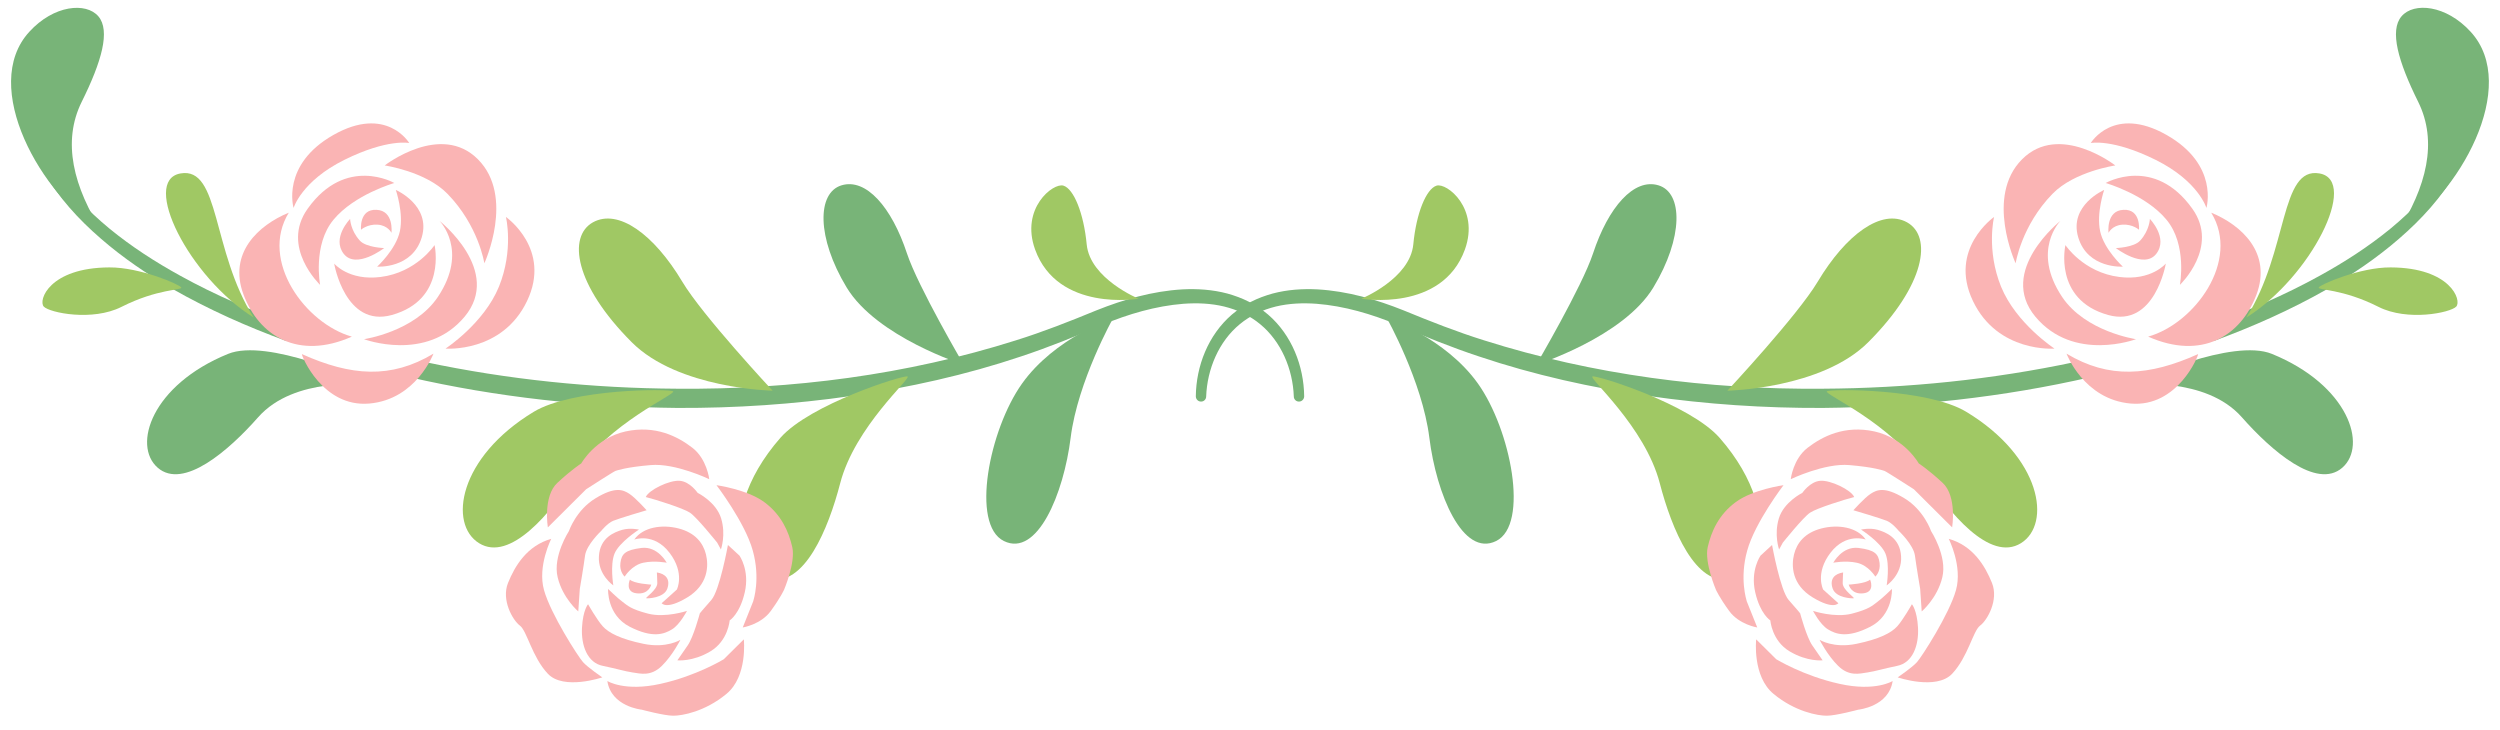 <svg width="113" height="33" viewBox="0 0 113 33" fill="none" xmlns="http://www.w3.org/2000/svg">
<path d="M18.483 17.043C22.464 17.957 26.543 18.399 30.622 18.439C33.246 18.449 35.875 18.275 38.479 17.898C41.079 17.52 43.658 16.949 46.154 16.11C47.402 15.697 48.64 15.196 49.824 14.684C51.003 14.193 52.241 13.83 53.489 13.731C54.11 13.686 54.736 13.711 55.333 13.855C55.629 13.929 55.92 14.029 56.197 14.163C56.468 14.297 56.729 14.461 56.961 14.654C57.903 15.429 58.436 16.676 58.48 17.922C58.48 18.052 58.589 18.156 58.717 18.151C58.845 18.151 58.949 18.042 58.949 17.913C58.934 16.547 58.391 15.146 57.321 14.222C57.055 13.994 56.764 13.8 56.453 13.641C56.142 13.482 55.817 13.363 55.481 13.269C54.81 13.09 54.12 13.045 53.444 13.08C52.088 13.159 50.786 13.537 49.557 14.029C48.339 14.53 47.155 14.997 45.917 15.384C40.99 16.944 35.796 17.614 30.627 17.57C26.794 17.55 22.957 17.158 19.209 16.363L18.483 17.048V17.043Z" fill="#78B478"/>
<path d="M12.94 15.414L13.112 14.664C11.401 14.058 9.733 13.338 8.15 12.464C7.021 11.843 5.935 11.143 4.944 10.329C3.958 9.514 3.055 8.58 2.404 7.488C2.335 7.368 2.182 7.329 2.064 7.398C1.94 7.468 1.901 7.622 1.97 7.746C2.636 8.923 3.558 9.921 4.564 10.79C5.57 11.665 6.675 12.409 7.815 13.07C9.457 14.004 11.179 14.769 12.94 15.414Z" fill="#78B478"/>
<path d="M50.322 14.366C50.322 14.366 48.714 17.227 48.394 19.78C48.078 22.328 46.884 25.199 45.375 24.454C43.866 23.709 44.714 19.422 46.194 17.341C47.673 15.26 50.322 14.366 50.322 14.366Z" fill="#78B478"/>
<path d="M51.466 13.502C51.466 13.502 47.816 14.123 46.786 11.277C46.115 9.42 47.604 8.247 48.068 8.391C48.532 8.536 48.985 9.633 49.119 11.049C49.272 12.603 51.466 13.502 51.466 13.502Z" fill="#A0C864"/>
<path d="M41.02 17.018C41.222 17.078 38.642 19.278 37.976 21.846C37.444 23.897 36.354 26.559 34.751 26.162C34.198 26.028 34.79 25.184 34.583 24.538C34.376 23.892 33.37 23.445 33.67 22.507C33.942 21.652 34.46 20.719 35.273 19.79C36.615 18.265 40.813 16.954 41.02 17.014V17.018Z" fill="#A0C864"/>
<path d="M30.425 17.689C30.597 17.808 27.475 19.134 26.05 21.394C24.91 23.197 23.051 25.417 21.655 24.553C20.259 23.689 20.723 20.669 24.126 18.613C25.867 17.56 30.252 17.57 30.43 17.689H30.425Z" fill="#A0C864"/>
<path d="M16.436 17.311C16.579 17.446 13.329 16.979 11.667 18.861C10.34 20.366 8.288 22.149 7.129 21.141C5.97 20.133 6.858 17.401 10.31 15.995C12.081 15.275 16.288 17.177 16.436 17.311Z" fill="#78B478"/>
<path d="M8.19 12.995C8.249 13.125 7.134 13.04 5.492 13.87C4.179 14.535 2.251 14.138 1.98 13.86C1.713 13.582 2.231 12.097 4.944 12.087C6.33 12.077 8.135 12.866 8.194 12.995H8.19Z" fill="#A0C864"/>
<path d="M43.565 16.487C43.565 16.487 39.629 15.245 38.267 12.991C36.906 10.736 36.926 8.714 38.036 8.377C39.145 8.039 40.304 9.36 40.995 11.456C41.488 12.951 43.565 16.492 43.565 16.492V16.487Z" fill="#78B478"/>
<path d="M34.923 17.659C34.923 17.659 30.656 17.58 28.55 15.464C25.961 12.871 25.655 10.691 26.799 10.05C27.944 9.415 29.556 10.587 30.839 12.732C31.751 14.262 34.923 17.659 34.923 17.659Z" fill="#A0C864"/>
<path d="M4.663 10.552C1.861 8.848 -0.931 3.897 1.324 1.438C2.433 0.221 3.893 0.092 4.446 0.738C4.998 1.384 4.594 2.789 3.696 4.597C2.798 6.405 3.311 8.451 4.663 10.552Z" fill="#78B478"/>
<path d="M11.464 14.351C8.549 12.534 6.354 8.163 8.155 7.84C9.955 7.517 9.56 11.352 11.464 14.351Z" fill="#A0C864"/>
<path d="M13.053 9.613C11.682 10.175 10.306 11.436 11.006 13.313C11.707 15.191 13.482 16.288 15.904 15.216C13.818 14.63 11.716 11.794 13.053 9.613Z" fill="#FAB4B4"/>
<path d="M13.645 16C13.62 16.07 14.577 18.429 16.698 18.24C18.819 18.052 19.593 15.985 19.593 15.985C17.669 17.138 15.864 16.999 13.645 16.005V16Z" fill="#FAB4B4"/>
<path d="M16.451 15.33C16.451 15.33 19.263 16.393 20.999 14.317C22.73 12.241 19.864 9.981 19.864 9.981C19.864 9.981 21.201 11.312 19.79 13.423C18.735 14.997 16.456 15.33 16.456 15.33H16.451Z" fill="#FAB4B4"/>
<path d="M21.896 11.893C21.896 11.893 23.282 8.883 21.601 7.199C19.919 5.511 17.388 7.478 17.388 7.478C17.388 7.478 19.238 7.746 20.224 8.759C21.635 10.204 21.892 11.898 21.892 11.898L21.896 11.893Z" fill="#FAB4B4"/>
<path d="M20.136 15.757C20.136 15.757 22.696 15.961 23.82 13.611C24.95 11.257 22.868 9.807 22.868 9.807C22.868 9.807 23.228 11.287 22.553 12.956C21.872 14.625 20.136 15.757 20.136 15.757Z" fill="#FAB4B4"/>
<path d="M18.494 6.459C18.494 6.459 17.463 4.746 15.075 6.097C12.688 7.448 13.27 9.4 13.27 9.4C13.27 9.4 13.625 8.188 15.569 7.224C17.512 6.261 18.494 6.464 18.494 6.464V6.459Z" fill="#FAB4B4"/>
<path d="M17.823 8.272C17.823 8.272 15.633 7.011 13.906 9.434C12.668 11.168 14.469 12.876 14.469 12.876C14.469 12.876 14.128 11.069 15.075 9.931C16.017 8.789 17.823 8.272 17.823 8.272Z" fill="#FAB4B4"/>
<path d="M15.104 11.913C15.104 11.913 15.761 12.703 17.206 12.519C18.828 12.315 19.642 11.078 19.642 11.078C19.642 11.078 20.205 13.542 17.714 14.237C15.598 14.828 15.104 11.913 15.104 11.913Z" fill="#FAB4B4"/>
<path d="M17.048 12.052C17.048 12.052 17.896 11.277 18.074 10.453C18.251 9.633 17.891 8.585 17.891 8.585C17.891 8.585 19.489 9.276 19.065 10.721C18.641 12.161 17.048 12.052 17.048 12.052Z" fill="#FAB4B4"/>
<path d="M15.825 9.896C15.825 9.896 15.839 10.408 16.264 10.875C16.545 11.188 17.364 11.213 17.364 11.213C17.364 11.213 16.101 12.186 15.539 11.476C14.981 10.761 15.825 9.896 15.825 9.896Z" fill="#FAB4B4"/>
<path d="M16.313 10.388C16.313 10.388 16.599 10.125 17.068 10.155C17.531 10.184 17.694 10.522 17.694 10.522C17.694 10.522 17.817 9.519 17.018 9.484C16.219 9.444 16.318 10.388 16.318 10.388H16.313Z" fill="#FAB4B4"/>
<path d="M24.92 24.349C24.92 24.349 24.284 25.591 24.59 26.674C24.891 27.756 26.134 29.683 26.351 29.927C26.568 30.17 27.224 30.617 27.224 30.617C27.224 30.617 25.478 31.213 24.762 30.453C24.047 29.693 23.82 28.516 23.5 28.278C23.179 28.04 22.651 27.126 22.962 26.351C23.273 25.576 23.825 24.662 24.92 24.354V24.349Z" fill="#FAB4B4"/>
<path d="M26.582 27.309C26.582 27.309 26.351 27.563 26.306 28.367C26.262 29.172 26.548 29.957 27.243 30.096C27.939 30.24 28.2 30.334 28.585 30.394C28.97 30.453 29.424 30.577 29.912 30.101C30.4 29.624 30.755 28.919 30.755 28.919C30.755 28.919 30.129 29.316 29.093 29.102C28.057 28.889 27.51 28.606 27.243 28.308C26.977 28.01 26.582 27.314 26.582 27.314V27.309Z" fill="#FAB4B4"/>
<path d="M27.485 26.629C27.485 26.629 27.426 27.796 28.462 28.328C29.502 28.859 30.015 28.665 30.375 28.447C30.735 28.228 31.051 27.612 31.051 27.612C31.051 27.612 30.07 27.94 29.29 27.736C28.511 27.533 28.368 27.374 28.136 27.2C27.904 27.031 27.49 26.624 27.49 26.624L27.485 26.629Z" fill="#FAB4B4"/>
<path d="M32.901 24.642C32.901 24.642 32.531 26.689 32.151 27.121C31.766 27.553 31.633 27.722 31.633 27.722C31.633 27.722 31.347 28.799 31.081 29.177C30.819 29.554 30.617 29.847 30.617 29.847C30.617 29.847 31.308 29.922 32.112 29.44C32.916 28.958 32.98 28.044 32.98 28.044C32.98 28.044 33.438 27.761 33.665 26.768C33.892 25.775 33.424 25.114 33.424 25.114L32.906 24.637L32.901 24.642Z" fill="#FAB4B4"/>
<path d="M28.669 24.389C28.669 24.389 29.552 24.056 30.262 24.985C30.972 25.914 30.593 26.649 30.593 26.649L29.907 27.265C29.907 27.265 30.114 27.578 31.061 27.006C32.008 26.435 32.038 25.581 31.91 25.059C31.781 24.538 31.421 24.081 30.676 23.887C29.932 23.694 29.064 23.818 28.669 24.389Z" fill="#FAB4B4"/>
<path d="M30.139 25.442C30.139 25.442 29.739 24.677 28.994 24.767C28.25 24.861 28.097 25.04 28.043 25.442C27.988 25.844 28.235 26.063 28.235 26.063C28.235 26.063 28.546 25.551 29.068 25.437C29.591 25.323 30.144 25.437 30.144 25.437L30.139 25.442Z" fill="#FAB4B4"/>
<path d="M28.471 26.197C28.471 26.197 28.225 26.758 28.777 26.818C29.33 26.882 29.438 26.425 29.438 26.425C29.438 26.425 28.639 26.381 28.466 26.192L28.471 26.197Z" fill="#FAB4B4"/>
<path d="M29.69 25.874C29.69 25.874 29.705 26.053 29.71 26.361C29.71 26.664 29.142 27.026 29.211 27.041C29.28 27.056 30.015 27.031 30.163 26.604C30.311 26.172 30.079 25.934 29.69 25.874Z" fill="#FAB4B4"/>
<path d="M28.881 23.937C28.881 23.937 27.983 24.513 27.776 25.025C27.569 25.541 27.722 26.46 27.722 26.46C27.722 26.46 27.017 25.983 27.071 25.144C27.12 24.3 27.771 24.051 28.131 23.947C28.486 23.848 28.881 23.937 28.881 23.937Z" fill="#FAB4B4"/>
<path d="M29.226 23.063C29.147 23.083 27.973 23.435 27.717 23.54C27.46 23.644 27.174 23.997 27.174 23.997C27.174 23.997 26.508 24.622 26.444 25.114C26.38 25.606 26.207 26.619 26.207 26.619L26.138 27.637C26.138 27.637 25.433 27.041 25.206 26.093C24.974 25.144 25.714 24.007 25.714 24.007C25.714 24.007 26.035 23.053 26.927 22.517C27.815 21.98 28.161 22.134 28.452 22.323C28.738 22.512 29.231 23.068 29.231 23.068L29.226 23.063Z" fill="#FAB4B4"/>
<path d="M29.192 22.467C29.606 22.571 30.878 22.968 31.184 23.172C31.49 23.371 32.417 24.528 32.417 24.528L32.585 24.836C32.585 24.836 32.822 24.18 32.595 23.43C32.368 22.685 31.534 22.278 31.534 22.278C31.534 22.278 31.189 21.767 30.725 21.732C30.262 21.692 29.315 22.149 29.186 22.472L29.192 22.467Z" fill="#FAB4B4"/>
<path d="M32.053 21.657C32.053 21.657 30.524 20.922 29.409 21.022C28.294 21.116 27.885 21.265 27.821 21.285C27.756 21.3 26.494 22.114 26.494 22.114L24.762 23.838C24.762 23.838 24.536 22.432 25.192 21.826C25.843 21.22 26.272 20.947 26.272 20.947C26.272 20.947 26.908 19.805 28.27 19.502C29.626 19.204 30.632 19.73 31.293 20.237C31.954 20.744 32.058 21.657 32.058 21.657H32.053Z" fill="#FAB4B4"/>
<path d="M32.378 21.921C32.378 21.921 33.675 23.614 34.025 24.886C34.38 26.152 34.06 27.121 34.045 27.18C34.025 27.235 33.572 28.362 33.572 28.362C33.572 28.362 34.39 28.233 34.839 27.617C35.288 27.001 35.441 26.654 35.441 26.654C35.441 26.654 35.969 25.422 35.811 24.727C35.648 24.026 35.318 23.262 34.538 22.69C33.759 22.119 32.383 21.93 32.383 21.93L32.378 21.921Z" fill="#FAB4B4"/>
<path d="M27.451 30.781C27.451 30.781 28.225 31.273 29.853 30.91C31.48 30.553 32.714 29.798 32.714 29.798L33.621 28.899C33.621 28.899 33.804 30.572 32.832 31.367C31.865 32.167 30.824 32.355 30.425 32.35C30.02 32.35 29.004 32.077 29.004 32.077C29.004 32.077 27.623 31.943 27.451 30.776V30.781Z" fill="#FAB4B4"/>
<path d="M94.516 17.043C90.536 17.957 86.457 18.399 82.378 18.439C79.754 18.449 77.125 18.275 74.52 17.898C71.921 17.52 69.341 16.949 66.845 16.11C65.597 15.697 64.359 15.196 63.176 14.684C61.997 14.193 60.759 13.83 59.511 13.731C58.889 13.686 58.263 13.711 57.666 13.855C57.37 13.929 57.079 14.029 56.803 14.163C56.532 14.297 56.27 14.461 56.038 14.654C55.096 15.429 54.564 16.676 54.519 17.922C54.519 18.052 54.411 18.156 54.283 18.151C54.154 18.151 54.051 18.042 54.051 17.913C54.066 16.547 54.608 15.146 55.678 14.222C55.945 13.994 56.236 13.8 56.547 13.641C56.857 13.482 57.183 13.363 57.518 13.269C58.189 13.09 58.88 13.045 59.555 13.08C60.912 13.159 62.214 13.537 63.442 14.029C64.66 14.53 65.844 14.997 67.082 15.384C72.01 16.944 77.204 17.614 82.373 17.57C86.205 17.55 90.043 17.158 93.791 16.363L94.516 17.048V17.043Z" fill="#78B478"/>
<path d="M100.06 15.414L99.888 14.664C101.599 14.058 103.266 13.338 104.85 12.464C105.979 11.843 107.064 11.143 108.056 10.329C109.042 9.514 109.945 8.58 110.596 7.488C110.665 7.368 110.818 7.329 110.936 7.398C111.06 7.468 111.099 7.622 111.03 7.746C110.364 8.923 109.442 9.921 108.436 10.79C107.429 11.665 106.324 12.409 105.185 13.07C103.543 14.004 101.821 14.769 100.06 15.414Z" fill="#78B478"/>
<path d="M62.678 14.366C62.678 14.366 64.286 17.227 64.606 19.78C64.922 22.328 66.116 25.199 67.625 24.454C69.134 23.709 68.286 19.422 66.806 17.341C65.326 15.26 62.678 14.366 62.678 14.366Z" fill="#78B478"/>
<path d="M61.533 13.502C61.533 13.502 65.183 14.123 66.214 11.277C66.885 9.42 65.395 8.247 64.932 8.391C64.468 8.536 64.014 9.633 63.881 11.049C63.728 12.603 61.533 13.502 61.533 13.502Z" fill="#A0C864"/>
<path d="M71.98 17.018C71.778 17.078 74.357 19.278 75.023 21.846C75.556 23.897 76.646 26.559 78.249 26.162C78.802 26.028 78.21 25.184 78.417 24.538C78.624 23.892 79.63 23.445 79.329 22.507C79.058 21.652 78.54 20.719 77.726 19.79C76.385 18.265 72.187 16.954 71.98 17.014V17.018Z" fill="#A0C864"/>
<path d="M82.575 17.689C82.403 17.808 85.525 19.134 86.95 21.394C88.09 23.197 89.949 25.417 91.345 24.553C92.741 23.689 92.277 20.669 88.874 18.613C87.133 17.56 82.748 17.57 82.57 17.689H82.575Z" fill="#A0C864"/>
<path d="M96.563 17.311C96.42 17.446 99.671 16.979 101.333 18.861C102.66 20.366 104.711 22.149 105.871 21.141C107.03 20.133 106.142 17.401 102.689 15.995C100.918 15.275 96.711 17.177 96.563 17.311Z" fill="#78B478"/>
<path d="M104.81 12.995C104.751 13.125 105.866 13.04 107.508 13.87C108.82 14.535 110.749 14.138 111.02 13.86C111.286 13.582 110.768 12.097 108.056 12.087C106.67 12.077 104.864 12.866 104.805 12.995H104.81Z" fill="#A0C864"/>
<path d="M69.435 16.487C69.435 16.487 73.371 15.245 74.733 12.991C76.094 10.736 76.074 8.714 74.964 8.377C73.855 8.039 72.695 9.36 72.005 11.456C71.512 12.951 69.435 16.492 69.435 16.492V16.487Z" fill="#78B478"/>
<path d="M78.077 17.659C78.077 17.659 82.343 17.58 84.449 15.464C87.039 12.871 87.345 10.691 86.2 10.05C85.056 9.415 83.443 10.587 82.161 12.732C81.248 14.262 78.077 17.659 78.077 17.659Z" fill="#A0C864"/>
<path d="M108.332 10.552C111.139 8.848 113.93 3.892 111.671 1.433C110.561 0.221 109.102 0.087 108.549 0.738C107.997 1.384 108.401 2.789 109.299 4.597C110.197 6.405 109.684 8.451 108.332 10.552Z" fill="#78B478"/>
<path d="M101.535 14.351C104.45 12.534 106.645 8.163 104.845 7.84C103.044 7.517 103.439 11.352 101.535 14.351Z" fill="#A0C864"/>
<path d="M99.947 9.613C101.318 10.175 102.694 11.436 101.994 13.313C101.294 15.191 99.518 16.288 97.096 15.216C99.183 14.63 101.284 11.794 99.947 9.613Z" fill="#FAB4B4"/>
<path d="M99.355 16C99.38 16.07 98.423 18.429 96.302 18.24C94.181 18.052 93.407 15.985 93.407 15.985C95.33 17.138 97.136 16.999 99.355 16.005V16Z" fill="#FAB4B4"/>
<path d="M96.548 15.33C96.548 15.33 93.737 16.393 92.001 14.317C90.269 12.241 93.135 9.981 93.135 9.981C93.135 9.981 91.799 11.312 93.209 13.423C94.265 14.997 96.543 15.33 96.543 15.33H96.548Z" fill="#FAB4B4"/>
<path d="M91.103 11.893C91.103 11.893 89.717 8.883 91.399 7.199C93.081 5.511 95.612 7.478 95.612 7.478C95.612 7.478 93.762 7.746 92.775 8.759C91.365 10.204 91.108 11.898 91.108 11.898L91.103 11.893Z" fill="#FAB4B4"/>
<path d="M92.864 15.757C92.864 15.757 90.304 15.961 89.18 13.611C88.05 11.257 90.132 9.807 90.132 9.807C90.132 9.807 89.772 11.287 90.447 12.956C91.128 14.625 92.864 15.757 92.864 15.757Z" fill="#FAB4B4"/>
<path d="M94.506 6.459C94.506 6.459 95.537 4.746 97.924 6.097C100.312 7.448 99.73 9.4 99.73 9.4C99.73 9.4 99.375 8.188 97.431 7.224C95.488 6.261 94.506 6.464 94.506 6.464V6.459Z" fill="#FAB4B4"/>
<path d="M95.177 8.272C95.177 8.272 97.367 7.011 99.094 9.434C100.332 11.168 98.531 12.876 98.531 12.876C98.531 12.876 98.872 11.069 97.925 9.931C96.983 8.789 95.177 8.272 95.177 8.272Z" fill="#FAB4B4"/>
<path d="M97.895 11.913C97.895 11.913 97.239 12.703 95.794 12.519C94.171 12.315 93.357 11.078 93.357 11.078C93.357 11.078 92.795 13.542 95.286 14.237C97.402 14.828 97.895 11.913 97.895 11.913Z" fill="#FAB4B4"/>
<path d="M95.952 12.052C95.952 12.052 95.103 11.277 94.926 10.453C94.748 9.633 95.108 8.585 95.108 8.585C95.108 8.585 93.51 9.276 93.934 10.721C94.359 12.161 95.952 12.052 95.952 12.052Z" fill="#FAB4B4"/>
<path d="M97.175 9.896C97.175 9.896 97.16 10.408 96.736 10.875C96.455 11.188 95.636 11.213 95.636 11.213C95.636 11.213 96.899 12.186 97.461 11.476C98.019 10.761 97.175 9.896 97.175 9.896Z" fill="#FAB4B4"/>
<path d="M96.687 10.388C96.687 10.388 96.401 10.125 95.932 10.155C95.469 10.184 95.306 10.522 95.306 10.522C95.306 10.522 95.182 9.519 95.981 9.484C96.781 9.444 96.682 10.388 96.682 10.388H96.687Z" fill="#FAB4B4"/>
<path d="M88.08 24.349C88.08 24.349 88.716 25.591 88.41 26.674C88.109 27.756 86.866 29.683 86.649 29.927C86.432 30.17 85.776 30.617 85.776 30.617C85.776 30.617 87.522 31.213 88.238 30.453C88.953 29.693 89.18 28.516 89.5 28.278C89.821 28.04 90.349 27.126 90.038 26.351C89.727 25.576 89.175 24.662 88.08 24.354V24.349Z" fill="#FAB4B4"/>
<path d="M86.417 27.309C86.417 27.309 86.649 27.563 86.694 28.367C86.738 29.172 86.452 29.957 85.757 30.096C85.061 30.24 84.8 30.334 84.415 30.394C84.03 30.453 83.576 30.577 83.088 30.101C82.6 29.624 82.245 28.919 82.245 28.919C82.245 28.919 82.871 29.316 83.907 29.102C84.943 28.889 85.49 28.606 85.757 28.308C86.023 28.01 86.417 27.314 86.417 27.314V27.309Z" fill="#FAB4B4"/>
<path d="M85.515 26.629C85.515 26.629 85.574 27.796 84.538 28.328C83.498 28.859 82.984 28.665 82.624 28.447C82.264 28.228 81.949 27.612 81.949 27.612C81.949 27.612 82.93 27.94 83.71 27.736C84.489 27.533 84.632 27.374 84.864 27.2C85.096 27.031 85.51 26.624 85.51 26.624L85.515 26.629Z" fill="#FAB4B4"/>
<path d="M80.099 24.642C80.099 24.642 80.469 26.689 80.849 27.121C81.234 27.553 81.367 27.722 81.367 27.722C81.367 27.722 81.653 28.799 81.919 29.177C82.18 29.554 82.383 29.847 82.383 29.847C82.383 29.847 81.692 29.922 80.888 29.44C80.084 28.958 80.02 28.044 80.02 28.044C80.02 28.044 79.561 27.761 79.335 26.768C79.108 25.775 79.576 25.114 79.576 25.114L80.094 24.637L80.099 24.642Z" fill="#FAB4B4"/>
<path d="M84.331 24.389C84.331 24.389 83.448 24.056 82.738 24.985C82.028 25.914 82.407 26.649 82.407 26.649L83.093 27.265C83.093 27.265 82.886 27.578 81.939 27.006C80.992 26.435 80.962 25.581 81.09 25.059C81.219 24.538 81.579 24.081 82.323 23.887C83.068 23.694 83.936 23.818 84.331 24.389Z" fill="#FAB4B4"/>
<path d="M82.861 25.442C82.861 25.442 83.26 24.677 84.005 24.767C84.75 24.861 84.903 25.04 84.957 25.442C85.011 25.844 84.765 26.063 84.765 26.063C84.765 26.063 84.454 25.551 83.931 25.437C83.408 25.323 82.856 25.437 82.856 25.437L82.861 25.442Z" fill="#FAB4B4"/>
<path d="M84.528 26.197C84.528 26.197 84.775 26.758 84.222 26.818C83.67 26.882 83.561 26.425 83.561 26.425C83.561 26.425 84.361 26.381 84.533 26.192L84.528 26.197Z" fill="#FAB4B4"/>
<path d="M83.31 25.874C83.31 25.874 83.295 26.053 83.29 26.361C83.29 26.664 83.858 27.026 83.788 27.041C83.719 27.056 82.984 27.031 82.837 26.604C82.689 26.172 82.92 25.934 83.31 25.874Z" fill="#FAB4B4"/>
<path d="M84.119 23.937C84.119 23.937 85.016 24.513 85.224 25.025C85.431 25.541 85.278 26.46 85.278 26.46C85.278 26.46 85.983 25.983 85.929 25.144C85.879 24.3 85.228 24.051 84.868 23.947C84.513 23.848 84.119 23.937 84.119 23.937Z" fill="#FAB4B4"/>
<path d="M83.773 23.063C83.852 23.083 85.026 23.435 85.283 23.54C85.539 23.644 85.825 23.997 85.825 23.997C85.825 23.997 86.491 24.622 86.555 25.114C86.62 25.606 86.792 26.619 86.792 26.619L86.861 27.637C86.861 27.637 87.567 27.041 87.793 26.093C88.025 25.144 87.285 24.007 87.285 24.007C87.285 24.007 86.965 23.053 86.072 22.517C85.184 21.98 84.839 22.134 84.548 22.323C84.262 22.512 83.769 23.068 83.769 23.068L83.773 23.063Z" fill="#FAB4B4"/>
<path d="M83.808 22.467C83.394 22.571 82.121 22.968 81.816 23.172C81.51 23.371 80.583 24.528 80.583 24.528L80.415 24.836C80.415 24.836 80.178 24.18 80.405 23.43C80.632 22.685 81.465 22.278 81.465 22.278C81.465 22.278 81.811 21.767 82.274 21.732C82.738 21.692 83.685 22.149 83.813 22.472L83.808 22.467Z" fill="#FAB4B4"/>
<path d="M80.947 21.657C80.947 21.657 82.476 20.922 83.591 21.022C84.706 21.116 85.115 21.265 85.179 21.285C85.243 21.3 86.506 22.114 86.506 22.114L88.237 23.838C88.237 23.838 88.464 22.432 87.808 21.826C87.157 21.22 86.728 20.947 86.728 20.947C86.728 20.947 86.092 19.805 84.731 19.502C83.374 19.204 82.368 19.73 81.707 20.237C81.046 20.744 80.942 21.657 80.942 21.657H80.947Z" fill="#FAB4B4"/>
<path d="M80.622 21.921C80.622 21.921 79.324 23.614 78.974 24.886C78.619 26.152 78.94 27.121 78.954 27.18C78.974 27.235 79.428 28.362 79.428 28.362C79.428 28.362 78.609 28.233 78.16 27.617C77.712 27.001 77.559 26.654 77.559 26.654C77.559 26.654 77.031 25.422 77.189 24.727C77.351 24.026 77.682 23.262 78.461 22.69C79.24 22.119 80.617 21.93 80.617 21.93L80.622 21.921Z" fill="#FAB4B4"/>
<path d="M85.549 30.781C85.549 30.781 84.775 31.273 83.147 30.91C81.519 30.553 80.286 29.798 80.286 29.798L79.379 28.899C79.379 28.899 79.196 30.572 80.168 31.367C81.135 32.167 82.175 32.355 82.575 32.35C82.98 32.35 83.996 32.077 83.996 32.077C83.996 32.077 85.377 31.943 85.549 30.776V30.781Z" fill="#FAB4B4"/>
</svg>
